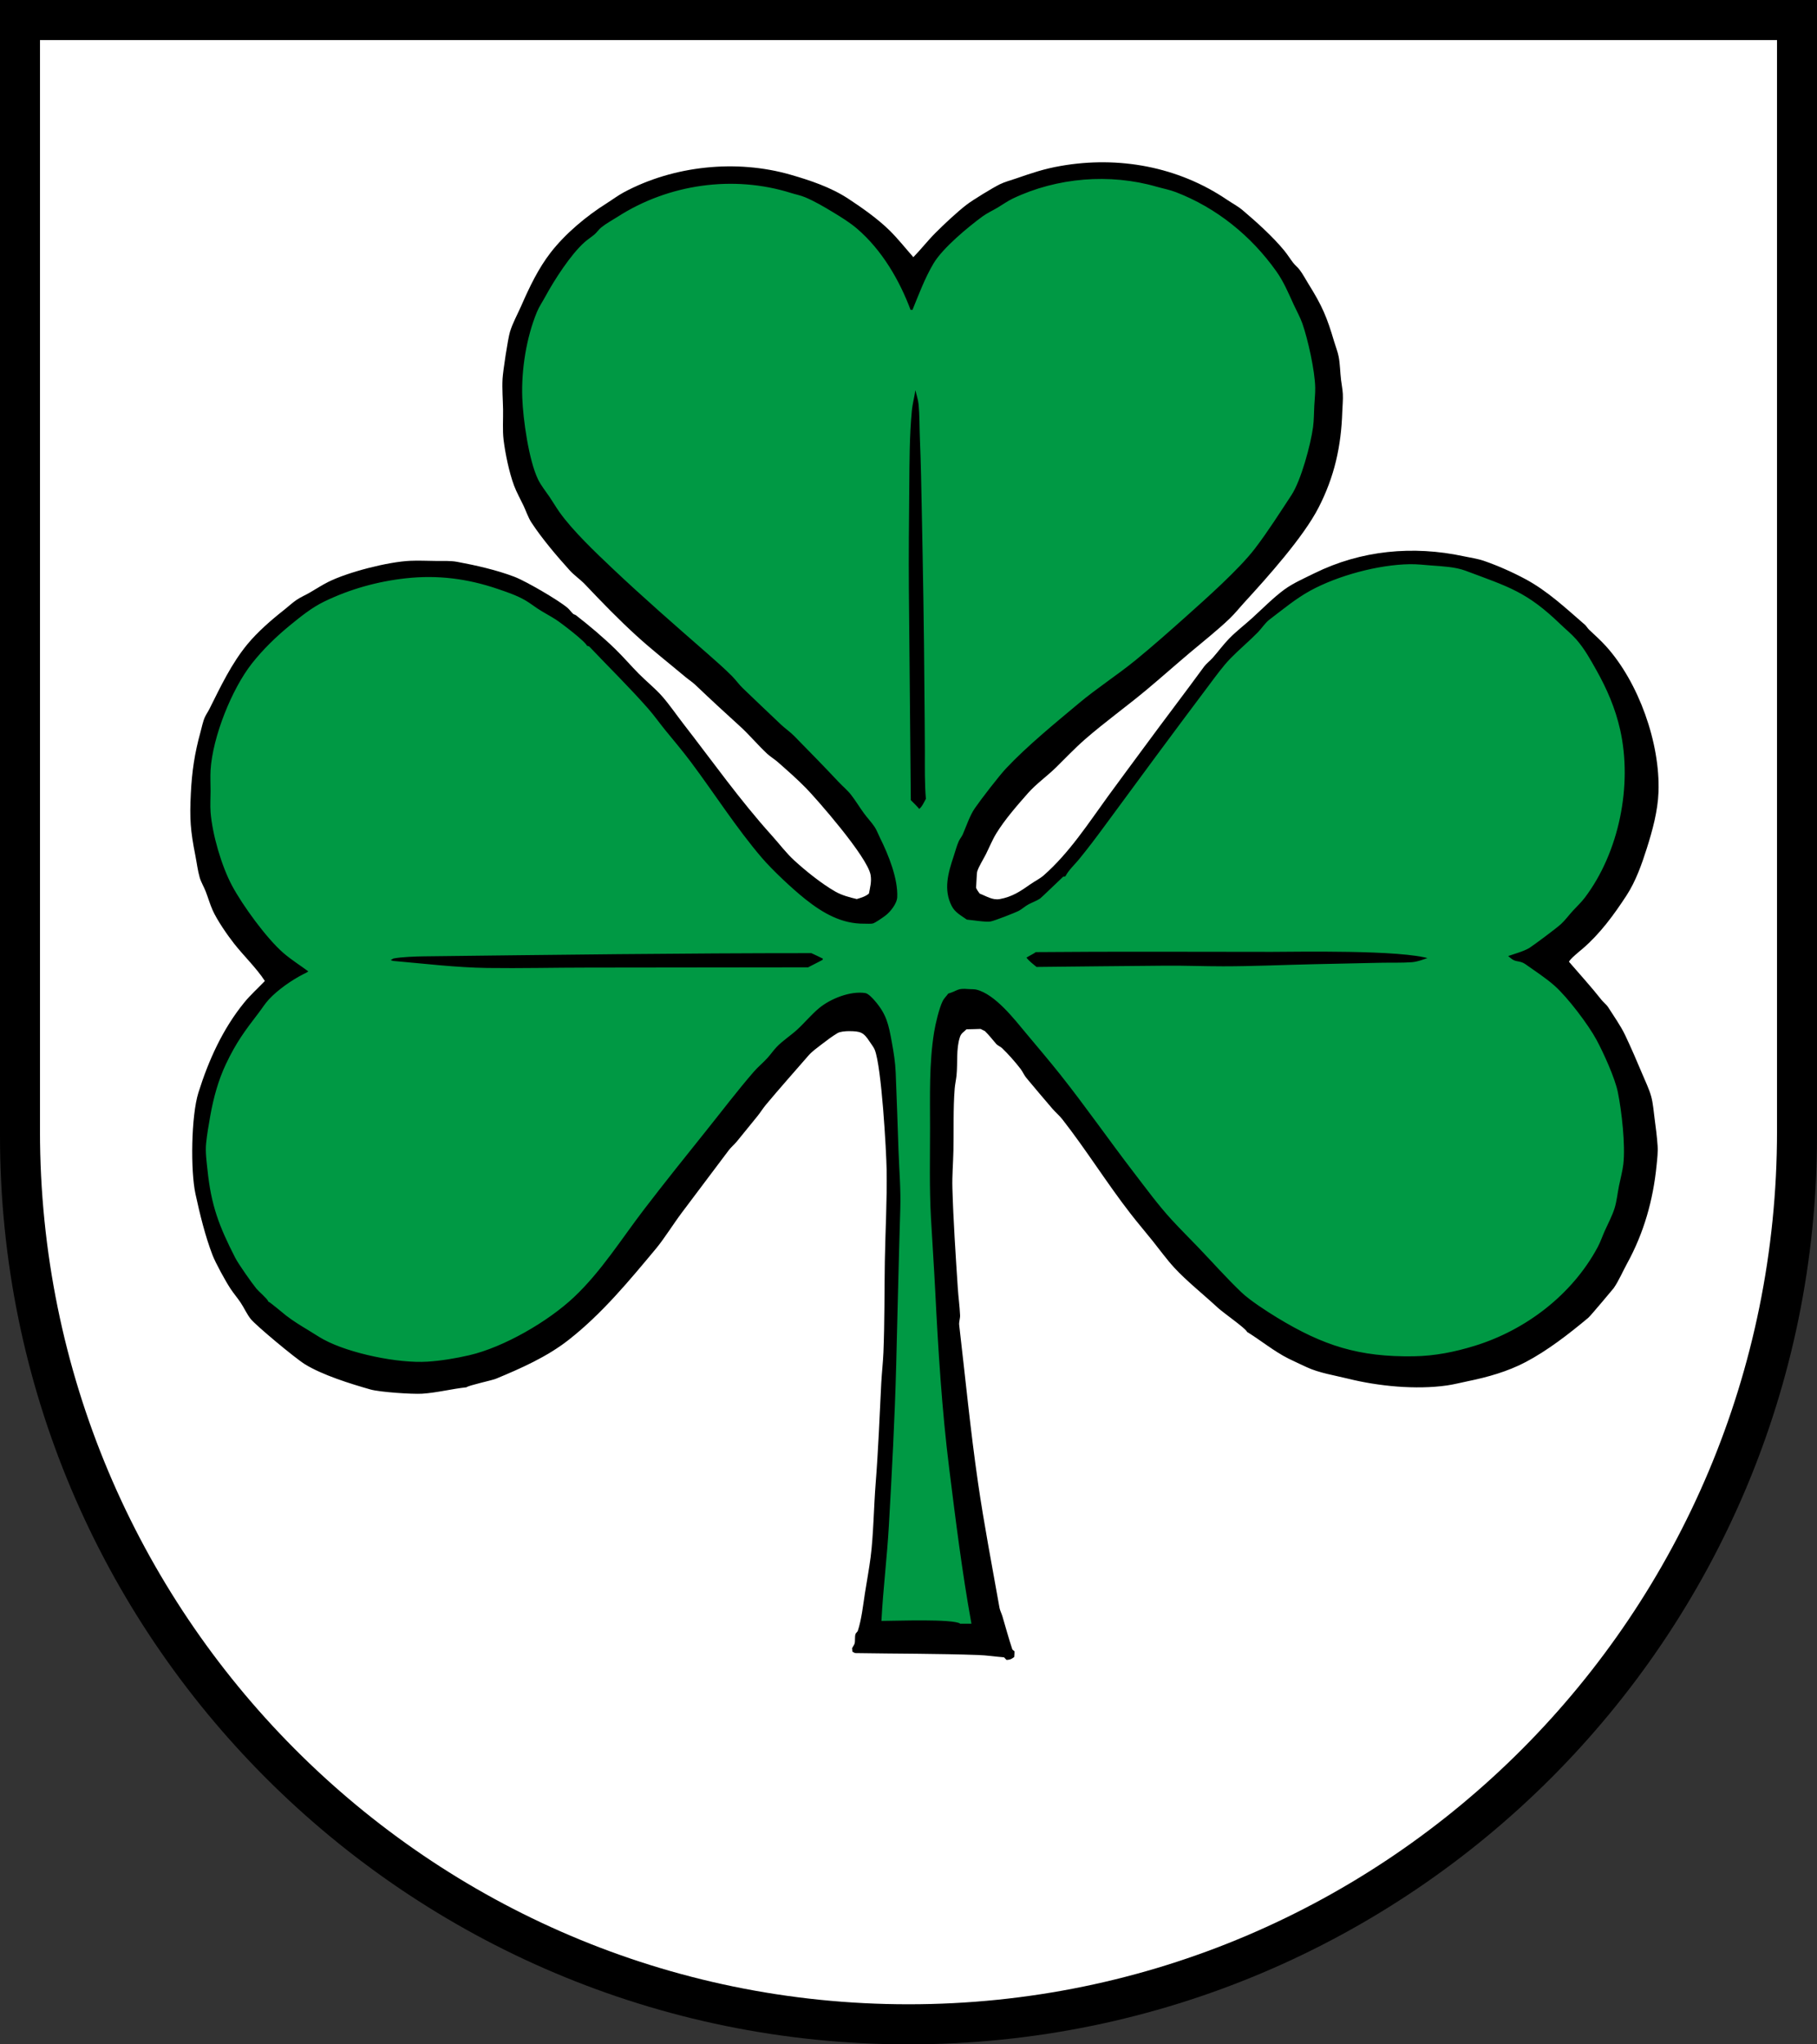 <?xml version="1.0" encoding="iso-8859-1"?>
<!-- Generator: Adobe Illustrator 10.0, SVG Export Plug-In . SVG Version: 3.0.0 Build 77)  -->
<!DOCTYPE svg PUBLIC "-//W3C//DTD SVG 1.0//EN"    "http://www.w3.org/TR/2001/REC-SVG-20010904/DTD/svg10.dtd">
<svg  xmlns="http://www.w3.org/2000/svg" xmlns:xlink="http://www.w3.org/1999/xlink" xmlns:a="http://ns.adobe.com/AdobeSVGViewerExtensions/3.0/"
	 width="283.465" height="318.897" viewBox="0 0 283.465 318.897"
	 style="overflow:visible;enable-background:new 0 0 283.465 318.897" xml:space="preserve">
	<rect x="0" y="0" width="283.465" height="318.897" fill="#333333" stroke="none"/>
	<g id="Wappenrand">
	</g>
	<g id="Strich_Wappen_Wappen">
	</g>
	<g id="CMYK_Wappen">
		<path style="fill-rule:evenodd;clip-rule:evenodd;" d="M0,0h283.465v177.165c0,78.278-63.455,141.732-141.732,141.732
			S0,255.443,0,177.165V0z"/>
		<g>
			<path style="fill-rule:evenodd;clip-rule:evenodd;fill:#FFFFFF;" d="M157.028,258.933c0.632-0.046,0.74-0.131,1.199-0.459
				c0.027-0.304,0.039-0.594,0.039-0.898c-0.056-0.039-0.321-0.248-0.339-0.3c-0.569-1.707-1.037-3.434-1.545-5.159
				c-0.114-0.391-0.384-0.921-0.452-1.311c-1.151-6.487-2.411-13.014-3.355-19.531c-1.182-8.155-1.979-16.417-2.936-24.604
				c-0.053-0.455,0.16-1.02,0.14-1.498c-0.062-1.432-0.267-2.863-0.359-4.293c-0.336-5.171-0.689-10.381-0.839-15.557
				c-0.056-1.927,0.12-3.919,0.16-5.852c0.065-3.193-0.053-6.509,0.199-9.686c0.053-0.656,0.209-1.32,0.28-1.977
				c0.21-1.964-0.087-4.172,0.539-6.051c0.207-0.623,0.593-0.75,1.019-1.198c0.73-0.026,1.468-0.017,2.196-0.06
				c0.138,0.093,0.635,0.298,0.699,0.359c0.622,0.602,1.185,1.343,1.757,1.997c0.197,0.225,0.683,0.431,0.899,0.639
				c0.965,0.926,2.083,2.191,2.896,3.255c0.329,0.431,0.547,0.979,0.898,1.397c1.355,1.613,2.703,3.233,4.081,4.826
				c0.466,0.539,1.081,1.056,1.511,1.604c3.741,4.775,6.959,9.988,10.685,14.778c1.114,1.433,2.299,2.817,3.435,4.234
				c1.109,1.383,2.196,2.895,3.396,4.193c1.876,2.033,4.604,4.214,6.69,6.151c0.974,0.905,4.447,3.289,4.633,3.834
				c2.133,1.311,4.223,3.04,6.45,4.154c0.753,0.376,2.014,0.952,2.836,1.338c1.924,0.904,4.409,1.29,6.45,1.797
				c4.736,1.178,10.584,1.755,15.457,1.059c1.076-0.154,2.169-0.442,3.235-0.659c3.089-0.627,6.239-1.514,9.047-2.996
				c3.456-1.824,6.744-4.389,9.746-6.89c0.379-0.316,3.964-4.619,3.974-4.633c0.795-1.144,1.395-2.579,2.07-3.808
				c2.639-4.797,4.084-9.92,4.62-15.344c0.099-0.996,0.229-2.052,0.16-3.055c-0.097-1.409-0.277-2.828-0.467-4.227
				c-0.15-1.116-0.237-2.385-0.532-3.461c-0.317-1.159-0.93-2.41-1.397-3.528c-0.845-2.018-1.722-4.042-2.656-6.018
				c-0.712-1.504-1.806-3.019-2.696-4.433c-0.178-0.282-0.756-0.779-0.972-1.052c-1.711-2.164-3.327-3.918-5.1-5.978
				c0.09-0.406,1.846-1.806,2.144-2.063c2.729-2.356,4.854-5.266,6.823-8.281c1.442-2.209,2.38-4.867,3.169-7.356
				c0.888-2.799,1.718-5.831,1.824-8.8c0.272-7.634-3.099-17.093-8.188-22.726c-0.82-0.909-1.745-1.737-2.636-2.576
				c-0.221-0.208-0.444-0.59-0.639-0.759c-2.945-2.553-5.824-5.269-9.287-7.13c-2.015-1.083-4.329-2.109-6.49-2.855
				c-0.973-0.336-2.154-0.502-3.169-0.719c-7.888-1.69-15.996-0.936-23.272,2.656c-1.519,0.75-3.361,1.559-4.713,2.556
				c-1.736,1.281-3.41,2.997-5.02,4.453c-1.16,1.052-2.48,2.059-3.567,3.176c-0.91,0.935-1.707,2.033-2.576,3.016
				c-0.379,0.427-0.992,0.892-1.318,1.338c-3.095,4.232-6.284,8.396-9.386,12.621c-1.86,2.533-3.745,5.046-5.592,7.588
				c-3.109,4.28-6.058,8.861-10.065,12.381c-0.588,0.517-1.408,0.915-2.057,1.372c-1.578,1.11-2.852,1.97-4.793,2.323
				c-1.127,0.205-2.126-0.475-3.136-0.859c-0.212-0.273-0.42-0.582-0.559-0.898c0.02-0.312,0.122-2.377,0.159-2.496
				c0.271-0.88,0.951-1.902,1.371-2.743c0.53-1.059,1.009-2.244,1.624-3.248c1.33-2.168,3.265-4.379,4.934-6.271
				c1.274-1.446,2.971-2.643,4.354-3.994c1.491-1.458,2.96-3.021,4.533-4.394c3.094-2.699,6.473-5.115,9.626-7.749
				c2.268-1.894,4.484-3.863,6.743-5.771c2.076-1.754,4.277-3.472,6.237-5.353c0.82-0.787,1.571-1.734,2.343-2.576
				c3.527-3.848,9.123-10.086,11.497-14.698c2.485-4.829,3.54-9.586,3.708-14.964c0.028-0.906,0.139-1.889,0.086-2.789
				c-0.042-0.724-0.19-1.475-0.279-2.197c-0.147-1.196-0.147-2.479-0.379-3.655c-0.149-0.754-0.468-1.54-0.687-2.283
				c-1.14-3.876-1.892-5.623-4.027-9.04c-0.445-0.713-0.871-1.533-1.378-2.197c-0.283-0.372-0.686-0.681-0.979-1.059
				c-0.488-0.63-0.914-1.324-1.418-1.937c-1.809-2.199-4.328-4.458-6.49-6.291c-0.712-0.604-1.645-1.096-2.423-1.624
				c-7.628-5.176-16.925-6.857-25.942-5.279c-2.688,0.471-4.468,1.097-7.016,1.971c-0.811,0.277-1.738,0.522-2.503,0.898
				c-1.099,0.541-4.237,2.456-5.192,3.195c-1.504,1.164-3.475,3.015-4.833,4.374c-1.202,1.202-2.263,2.574-3.455,3.794
				c-1.221-1.38-2.425-2.908-3.734-4.194c-1.83-1.797-4.31-3.542-6.431-4.933c-2.715-1.78-5.902-2.845-8.986-3.734
				c-8.451-2.435-18.242-1.421-26.002,2.736c-0.928,0.497-1.821,1.174-2.716,1.737c-3.155,1.986-6.438,4.729-8.728,7.688
				c-1.921,2.483-3.307,5.398-4.553,8.248c-0.571,1.304-1.371,2.744-1.778,4.094c-0.33,1.097-1.09,6.12-1.158,7.329
				c-0.088,1.563,0.054,3.222,0.08,4.793c0.025,1.527-0.101,3.228,0.08,4.732c0.25,2.09,0.877,5.121,1.638,7.149
				c0.394,1.05,0.99,2.098,1.471,3.115c0.39,0.825,0.733,1.862,1.225,2.616c1.615,2.479,4.014,5.306,5.992,7.489
				c0.706,0.779,1.667,1.426,2.396,2.196c2.575,2.722,5.28,5.509,8.048,8.028c2.421,2.205,5.075,4.281,7.589,6.39
				c0.504,0.423,1.105,0.807,1.577,1.258c2.267,2.163,4.56,4.282,6.89,6.391c1.476,1.334,2.825,2.964,4.294,4.333
				c0.495,0.461,1.139,0.842,1.658,1.298c1.48,1.302,3.017,2.649,4.394,4.054c1.585,1.618,9.604,10.732,10.085,13.56
				c0.181,1.063-0.089,1.958-0.26,2.896c-0.54,0.462-1.228,0.657-1.897,0.859c-1.118-0.265-2.328-0.585-3.335-1.159
				c-2.13-1.212-4.685-3.271-6.45-4.893c-1.231-1.131-2.359-2.629-3.488-3.881c-4.95-5.485-9.238-11.552-13.767-17.387
				c-1.094-1.409-2.126-2.931-3.295-4.273c-1.1-1.262-2.51-2.373-3.694-3.575c-1.218-1.234-2.357-2.566-3.595-3.774
				c-1.921-1.875-4.068-3.681-6.191-5.332c-0.115-0.09-0.31-0.102-0.439-0.22c-0.308-0.279-0.55-0.655-0.858-0.919
				c-1.433-1.221-6.502-4.17-8.288-4.853c-2.776-1.061-6.046-1.799-8.946-2.336c-1.063-0.197-2.313-0.127-3.396-0.14
				c-1.304-0.015-2.633-0.077-3.935-0.02c-3.414,0.149-9.688,1.749-12.78,3.295c-0.975,0.487-1.925,1.109-2.869,1.658
				c-0.667,0.387-1.431,0.708-2.063,1.138c-0.694,0.471-1.354,1.097-2.018,1.618c-1.918,1.504-4.075,3.39-5.632,5.272
				c-2.512,3.037-4.205,6.633-5.951,10.125c-0.218,0.436-0.522,0.86-0.719,1.298c-0.307,0.684-0.478,1.587-0.679,2.316
				c-0.92,3.335-1.331,6.106-1.505,9.579c-0.197,3.952-0.068,5.758,0.706,9.672c0.222,1.123,0.363,2.339,0.679,3.435
				c0.205,0.712,0.666,1.472,0.938,2.177c0.367,0.948,0.648,1.946,1.059,2.875c0.703,1.597,2.346,3.964,3.395,5.292
				c1.518,1.92,3.438,3.751,4.773,5.791c-1.042,1.094-2.244,2.17-3.195,3.335c-3.374,4.133-5.583,9.025-7.17,14.079
				c-1.136,3.618-1.249,12.182-0.459,15.816c0.68,3.125,1.506,6.535,2.656,9.525c0.479,1.247,2.077,4.154,2.836,5.292
				c0.486,0.729,1.068,1.404,1.558,2.137c0.535,0.802,0.987,1.826,1.577,2.556c0.828,1.023,6.93,6.115,8.448,7.049
				c2.74,1.687,7.106,3.049,10.225,3.934c1.476,0.419,6.538,0.752,8.048,0.659c2.288-0.142,4.633-0.758,6.93-0.999
				c0.191-0.267,4.024-1.098,4.554-1.318c3.979-1.65,8.026-3.439,11.423-6.111c5.176-4.07,9.388-9.167,13.58-14.198
				c1.267-1.52,2.781-3.947,4.034-5.612l7.329-9.746c0.35-0.466,0.86-0.879,1.238-1.338c1.08-1.312,2.139-2.64,3.216-3.954
				c0.464-0.566,0.856-1.222,1.338-1.797c2.171-2.599,4.43-5.131,6.649-7.688c0.548-0.63,1.425-1.261,2.098-1.777
				c0.771-0.591,1.603-1.224,2.437-1.717c0.402-0.239,1.288-0.3,1.737-0.3c1.833,0,2.319,0.176,3.255,1.631
				c0.242,0.376,0.637,0.86,0.799,1.265c1.075,2.688,1.808,15.793,1.857,18.712c0.081,4.733-0.2,9.54-0.279,14.279
				c-0.079,4.729-0.023,9.496-0.22,14.219c-0.067,1.61-0.259,3.221-0.34,4.833c-0.262,5.244-0.466,10.462-0.879,15.697
				c-0.28,3.553-0.339,8.024-0.778,11.423c-0.242,1.869-0.594,3.741-0.886,5.605c-0.293,1.869-0.521,4.075-1.111,5.877
				c-0.054,0.162-0.301,0.324-0.359,0.5c-0.147,0.441-0.028,1.03-0.141,1.478c-0.054,0.217-0.304,0.529-0.398,0.759
				c0.036,0.159,0.053,0.336,0.039,0.499c0.07,0.053,0.382,0.238,0.46,0.24c6.395,0.106,12.823,0.074,19.212,0.299
				c1.313,0.047,2.677,0.257,3.994,0.359L157.028,258.933z M6.237,6.253h270.99v170.218c0,75.208-60.662,136.175-135.495,136.175
				S6.237,251.679,6.237,176.471V6.253z"/>
		</g>
		
			<path style="fill-rule:evenodd;clip-rule:evenodd;fill:#009944;stroke:#009944;stroke-width:0.283;stroke-miterlimit:3.864;" d="
			M128.431,149.836c0.026-0.123,0.073-0.252,0.14-0.359c-0.199-0.102-1.911-0.938-1.997-0.938c-20.131,0-40.262,0.259-60.391,0.499
			c-1.294,0.016-3.602,0.094-4.833,0.34c-0.032,0.006-0.585,0.342-0.759,0.399c0.134,0.058,0.634,0.249,0.759,0.259
			c4.833,0.42,9.809,1.032,14.658,1.098c5.221,0.072,10.456-0.06,15.677-0.06c11.464,0,22.928-0.04,34.39-0.04
			C126.129,151.034,128.193,149.959,128.431,149.836z M161.662,150.975c6.743-0.064,13.487-0.151,20.23-0.2
			c2.978-0.021,5.951,0.1,8.927,0.1c4.699,0,9.425-0.224,14.125-0.326l10.432-0.226c1.615-0.035,3.271,0.028,4.88-0.087
			c0.938-0.067,2.016-0.498,2.896-0.799c-4.376-1.454-21.186-1.098-24.743-1.098c-12.286,0-24.562-0.073-36.846,0.04
			c-0.522,0.362-1.104,0.617-1.638,0.959C160.396,149.997,161.034,150.459,161.662,150.975z M143.389,126.371
			c0.527-0.321,0.93-1.234,1.198-1.737c-0.205-2.461-0.159-4.963-0.159-7.429c0-3.244-0.055-6.489-0.073-9.732
			c-0.055-9.227-0.224-18.448-0.406-27.672c-0.076-3.827-0.141-7.659-0.3-11.483c-0.072-1.731-0.036-3.51-0.199-5.232
			c-0.072-0.758-0.372-1.687-0.56-2.437h-0.199c-0.142,1.147-0.471,2.286-0.58,3.435c-0.369,3.917-0.365,7.874-0.398,11.803
			c-0.047,5.415-0.106,10.819-0.061,16.235l0.3,32.751C142.44,125.35,142.948,125.851,143.389,126.371z M149.88,253.142
			c-1.229-0.799-10.186-0.439-12.223-0.439c0.268-4.932,0.88-9.849,1.158-14.778c0.472-8.328,0.923-16.685,1.139-25.022
			c0.211-8.132,0.388-16.265,0.639-24.397c0.092-2.976-0.173-6.052-0.279-9.033c-0.145-4.052-0.266-8.104-0.439-12.155
			c-0.072-1.679-0.301-3.101-0.6-4.739c-0.516-2.841-0.83-4.421-2.729-6.604c-0.301-0.346-1.001-1.122-1.524-1.205
			c-2.382-0.376-5.54,0.883-7.35,2.396c-1.234,1.032-2.23,2.265-3.395,3.335c-1.006,0.924-2.251,1.714-3.195,2.696
			c-0.513,0.533-0.94,1.166-1.438,1.717c-0.681,0.755-1.499,1.417-2.156,2.177c-2.548,2.939-4.933,6.088-7.369,9.126
			c-3.276,4.085-6.562,8.185-9.746,12.341c-3.528,4.606-6.68,9.678-10.924,13.68c-4.014,3.784-10.91,7.784-16.275,9.026
			c-2.082,0.482-4.357,0.862-6.491,0.999c-4.528,0.29-12.116-1.269-16.116-3.435c-0.789-0.428-1.564-0.953-2.336-1.418
			c-1.204-0.727-2.38-1.438-3.495-2.297c-0.293-0.226-2.489-2.077-2.756-2.177c-0.184-0.464-1.521-1.589-1.857-1.997
			c-0.708-0.856-2.814-3.853-3.295-4.793c-2.568-5.017-3.743-8.174-4.313-13.619c-0.139-1.318-0.356-2.829-0.22-4.154
			c0.146-1.424,0.398-2.9,0.652-4.313c0.493-2.751,1.236-5.515,2.442-8.048c1.572-3.301,2.852-5.037,5.072-7.928
			c0.513-0.667,0.993-1.442,1.559-2.057c1.384-1.506,3.568-3.022,5.352-3.934c0.142-0.072,0.879-0.378,0.898-0.619
			c-1.295-0.966-2.735-1.864-3.954-2.916c-2.61-2.254-6.339-7.385-7.988-10.464c-1.64-3.063-3.069-7.973-3.335-11.423
			c-0.081-1.058,0-2.19,0-3.255c0-1.079-0.064-2.201,0-3.275c0.313-5.154,3.291-12.595,6.431-16.575
			c1.734-2.199,3.79-4.187,5.951-5.951c1.614-1.318,3.34-2.715,5.232-3.635c4.021-1.955,8.335-3.151,12.761-3.635
			c4.914-0.536,9.533,0.058,14.18,1.638c1.463,0.498,3.015,1.015,4.354,1.797c0.631,0.369,1.229,0.832,1.838,1.238
			c0.946,0.631,1.962,1.143,2.915,1.757c0.788,0.508,4.663,3.45,4.833,4.094c0.07-0.001,0.317,0.056,0.359,0.1
			c3.05,3.211,6.267,6.363,9.187,9.686c0.913,1.039,1.739,2.219,2.616,3.295c1.348,1.655,2.734,3.283,4.014,4.993
			c3.691,4.932,7.075,10.272,11.084,14.958c1.655,1.934,4.82,4.898,6.837,6.497c2.739,2.173,5.707,3.881,9.279,3.828
			c0.337-0.005,1.063,0.05,1.358-0.04c0.449-0.137,1.495-0.887,1.917-1.191c0.824-0.595,1.929-1.954,1.978-3.042
			c0.13-2.929-1.394-6.7-2.689-9.293c-0.275-0.551-0.53-1.247-0.866-1.751c-0.485-0.729-1.136-1.401-1.657-2.117
			c-0.695-0.953-1.316-1.989-2.037-2.916c-0.538-0.692-1.324-1.343-1.931-1.99c-2.28-2.436-4.619-4.815-6.956-7.196
			c-0.606-0.617-1.401-1.164-2.044-1.764c-1.999-1.869-3.958-3.782-5.944-5.665c-0.58-0.55-1.114-1.314-1.697-1.897
			c-1.215-1.215-2.541-2.383-3.835-3.515c-5.021-4.393-10.011-8.731-14.857-13.32c-2.552-2.416-6.162-5.84-8.208-8.727
			c-0.537-0.758-1.015-1.583-1.538-2.356c-0.589-0.869-1.343-1.793-1.797-2.736c-1.419-2.941-2.318-9.265-2.443-12.694
			c-0.156-4.313,0.636-9.339,2.283-13.307c0.339-0.816,0.895-1.634,1.318-2.416c1.353-2.5,3.93-6.514,6.071-8.408
			c0.487-0.432,1.057-0.791,1.558-1.218c0.377-0.322,0.66-0.771,1.038-1.078c0.753-0.613,1.727-1.129,2.55-1.658
			c7.89-5.072,17.954-6.519,26.927-3.694c0.706,0.222,1.498,0.376,2.177,0.659c1.492,0.622,3.016,1.525,4.4,2.363
			c1.232,0.746,2.591,1.587,3.688,2.53c3.84,3.299,6.577,7.975,8.328,12.681h0.499c0.991-2.44,1.951-5.018,3.295-7.289
			c1.429-2.413,5.428-5.702,7.589-7.289c0.708-0.521,1.597-0.928,2.356-1.378c0.772-0.458,1.57-1.034,2.377-1.418
			c6.852-3.263,15.045-3.936,22.327-1.837c0.965,0.278,2.044,0.48,2.976,0.838c6.344,2.44,11.721,6.8,15.637,12.322
			c1.138,1.605,1.881,3.397,2.696,5.172c0.432,0.94,0.998,1.947,1.338,2.916c0.844,2.407,1.953,7.331,1.997,9.984
			c0.016,0.923-0.099,1.891-0.146,2.816c-0.056,1.085-0.048,2.241-0.193,3.314c-0.365,2.697-1.862,8.279-3.354,10.544
			c-1.838,2.789-3.659,5.673-5.691,8.328c-2.458,3.211-7.603,7.784-10.625,10.484c-2.577,2.304-5.214,4.64-7.888,6.83
			c-2.887,2.364-6.068,4.394-8.928,6.79c-3.674,3.078-8.088,6.67-11.383,10.185c-1.096,1.169-3.956,4.881-4.893,6.25
			c-0.776,1.134-1.31,2.773-1.857,4.034c-0.168,0.387-0.47,0.72-0.639,1.099c-0.328,0.732-0.544,1.591-0.799,2.356
			c-0.871,2.611-1.64,5.253-0.3,7.868c0.545,1.064,1.505,1.529,2.437,2.197c0.935,0.076,2.924,0.424,3.754,0.299
			c0.605-0.091,3.928-1.394,4.494-1.697c0.529-0.284,0.979-0.731,1.537-1.019c0.562-0.288,1.24-0.534,1.758-0.879
			c0.251-0.167,3.21-3.053,3.595-3.395c0.133,0.003,0.281-0.043,0.399-0.1c0.48-0.961,1.438-1.827,2.116-2.656
			c1.378-1.682,2.688-3.418,3.975-5.172c5.403-7.363,10.828-14.707,16.315-22.007c1.013-1.346,2.168-2.956,3.336-4.153
			c1.373-1.409,2.92-2.69,4.293-4.094c0.543-0.555,1.136-1.466,1.758-1.937c2.013-1.523,4.105-3.273,6.33-4.493
			c4.316-2.367,10.598-4.057,15.518-4.134c1.083-0.017,2.214,0.118,3.295,0.199c1.641,0.125,3.729,0.214,5.293,0.799
			c6.831,2.555,9.564,3.287,14.791,8.328c0.791,0.763,1.721,1.519,2.443,2.336c1.281,1.451,2.195,3.116,3.135,4.786
			c1.657,2.946,2.949,5.943,3.695,9.253c1.943,8.627-0.154,19.051-5.492,26.102c-0.533,0.704-1.236,1.364-1.838,2.017
			c-0.615,0.669-1.191,1.464-1.856,2.077c-0.724,0.666-4.257,3.288-4.894,3.694c-0.799,0.511-2.583,1.005-3.534,1.338
			c0.277,0.225,0.735,0.647,1.038,0.799c0.652,0.326,1.15,0.141,1.871,0.652c1.478,1.049,3.17,2.145,4.52,3.342
			c2.026,1.796,5.254,6.052,6.53,8.427c1.069,1.99,2.85,5.894,3.296,8.088c0.604,2.968,1.198,8.236,0.858,11.183
			c-0.129,1.114-0.458,2.29-0.679,3.396c-0.224,1.116-0.346,2.374-0.68,3.455c-0.36,1.168-1.021,2.398-1.524,3.521
			c-0.374,0.837-0.678,1.743-1.111,2.55c-3.969,7.384-11.173,12.87-19.105,15.311c-3.107,0.956-6.183,1.572-9.452,1.624
			c-8.507,0.135-14.064-1.638-21.249-6.011c-1.55-0.943-4.231-2.671-5.552-3.935c-2.337-2.235-4.529-4.711-6.771-7.049
			c-1.364-1.425-2.781-2.82-4.113-4.274c-2.095-2.285-3.986-4.875-5.872-7.329c-3.863-5.028-7.505-10.276-11.442-15.237
			c-1.738-2.19-3.56-4.325-5.353-6.471c-1.822-2.18-4.873-6.169-7.868-6.89c-0.338-0.081-0.786-0.05-1.139-0.08
			c-2.022-0.174-1.692,0.226-3.354,0.719c-0.271,0.385-0.692,0.785-0.899,1.198c-0.58,1.161-1.155,3.652-1.357,4.893
			c-0.798,4.892-0.64,10.038-0.64,14.958c0,4.652-0.118,9.391,0.141,14.039c0.21,3.792,0.474,7.587,0.665,11.383
			c0.469,9.276,1.037,18.577,2.19,27.799c0.998,7.988,1.998,16.075,3.435,24.004H149.88z"/>
	</g>
</svg>
